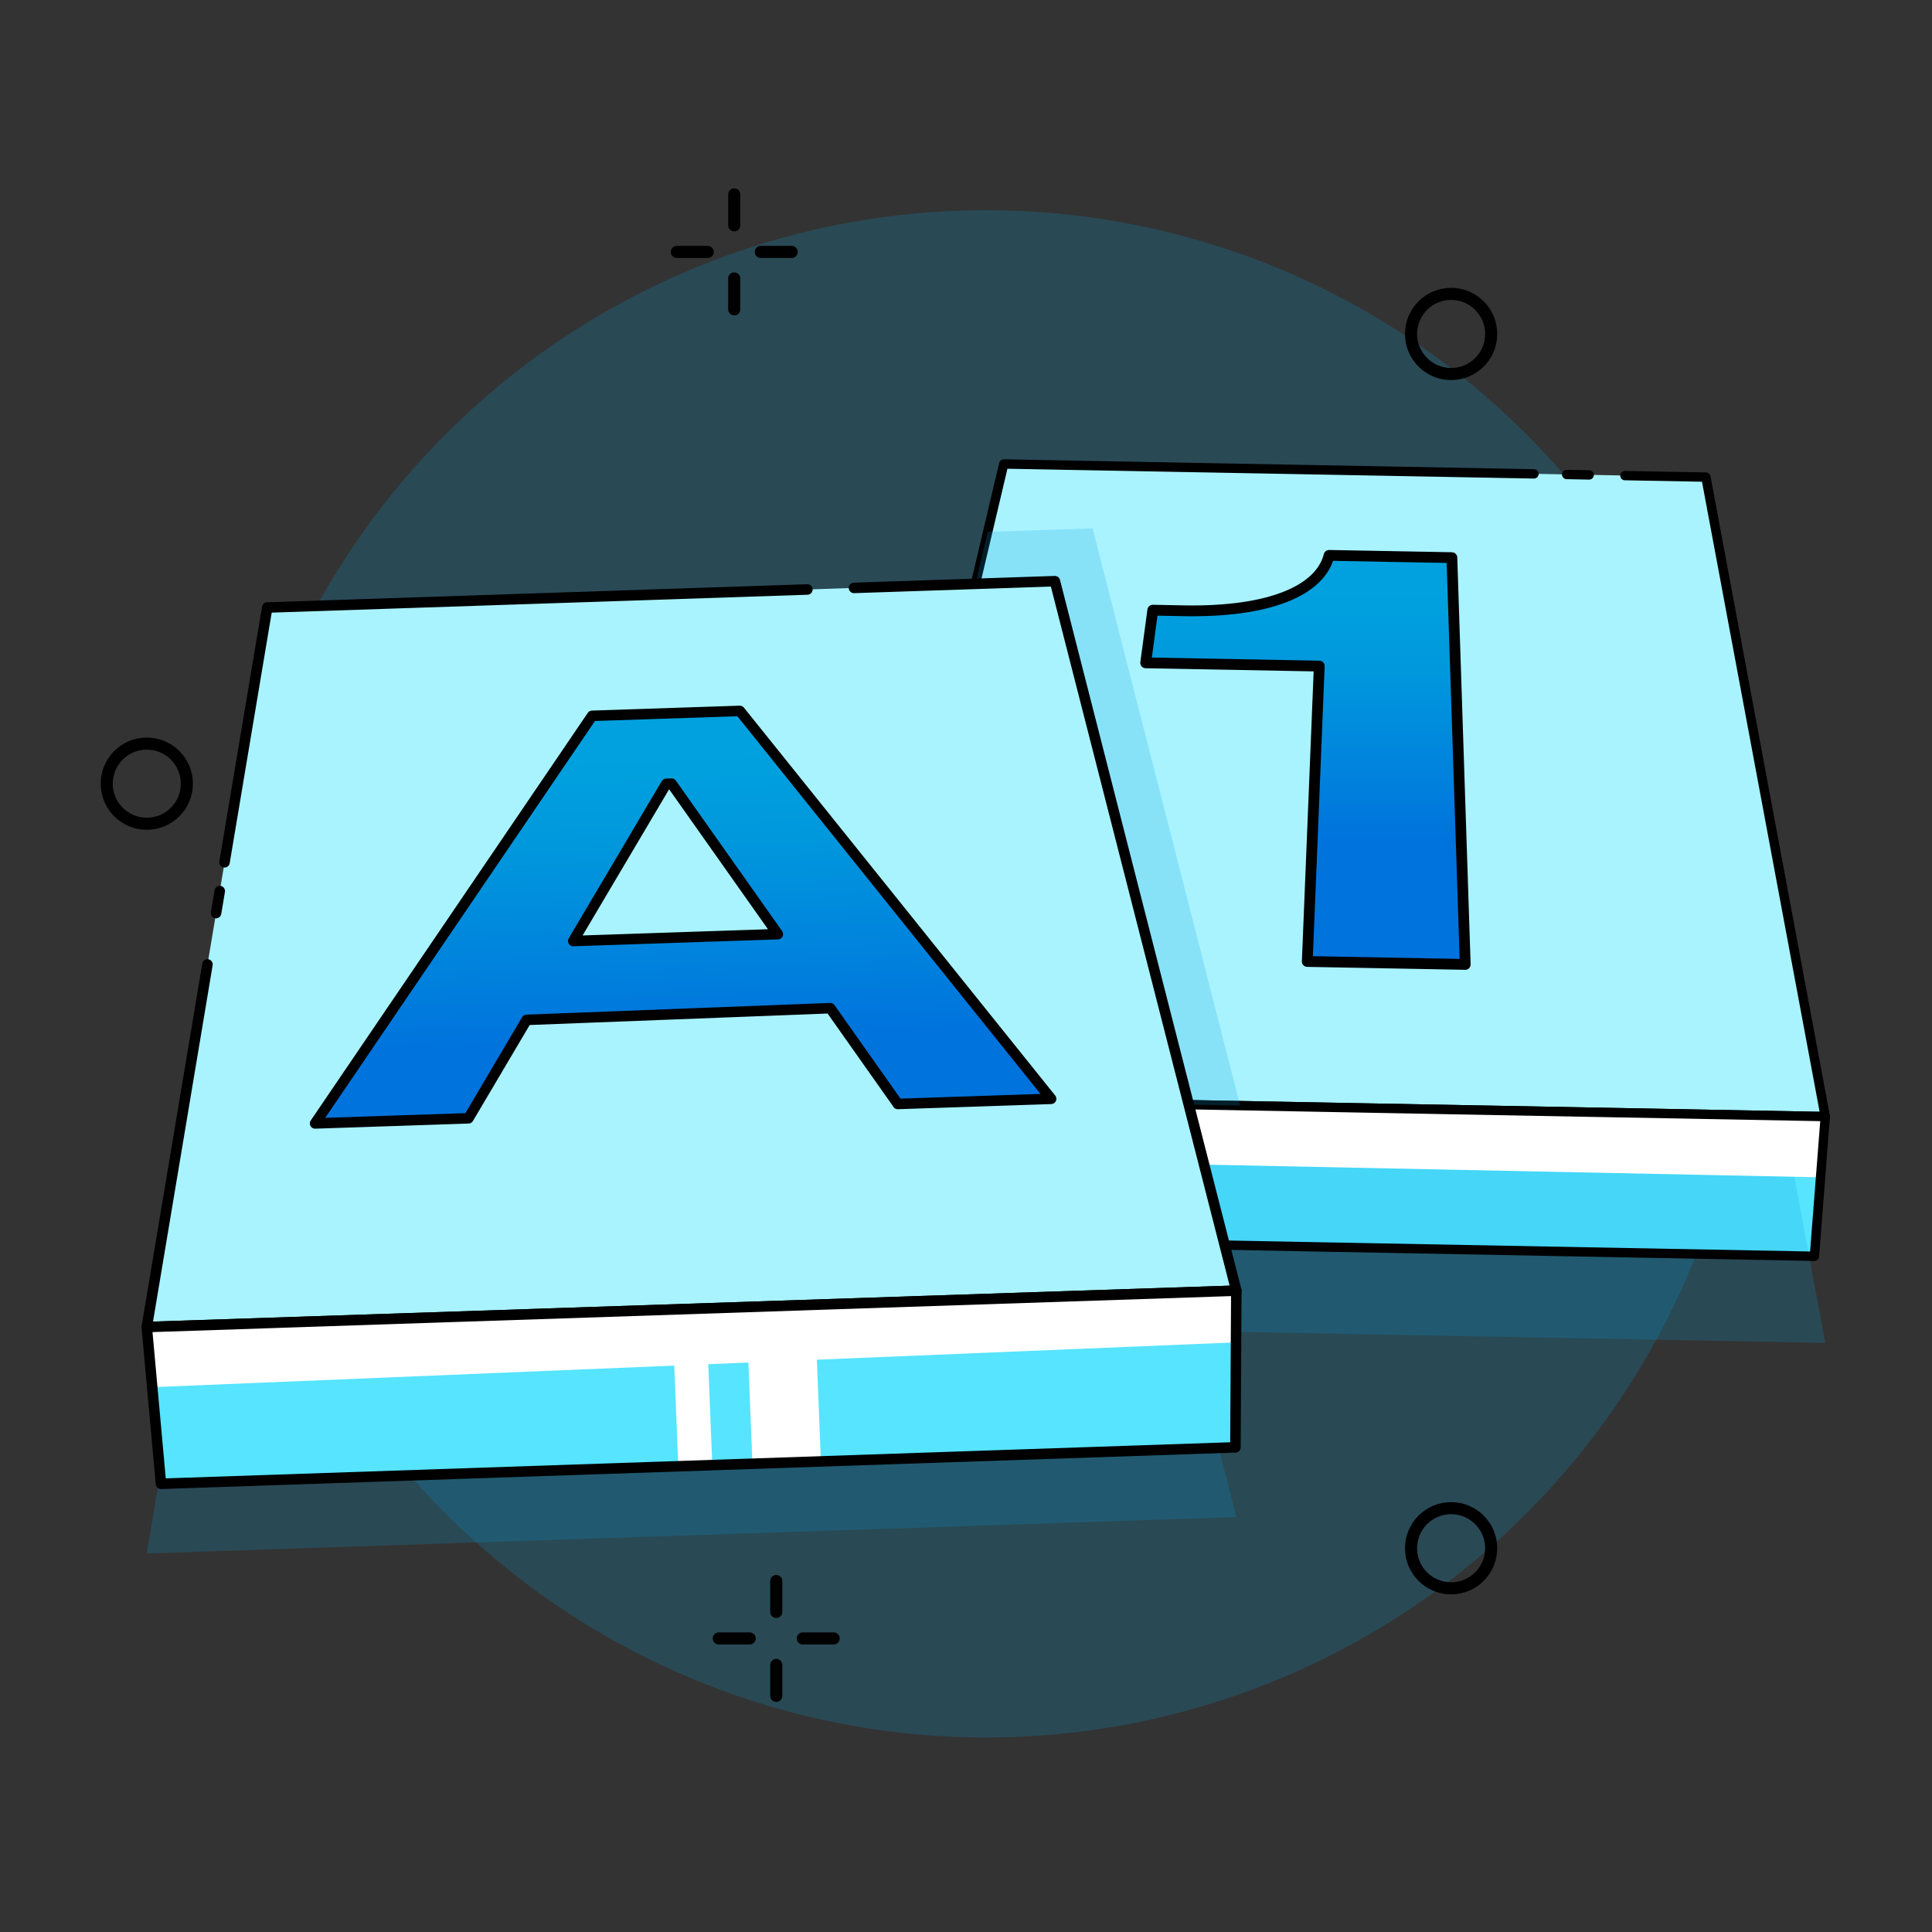 <?xml version="1.0" encoding="UTF-8"?><svg id="Layer_1" xmlns="http://www.w3.org/2000/svg" xmlns:xlink="http://www.w3.org/1999/xlink" viewBox="0 0 256 256"><rect x="0" y="0" width="256" height="256" fill="#333333" stroke="none"/><defs><style>.cls-1,.cls-2,.cls-3,.cls-4,.cls-5{stroke:#000;stroke-linecap:round;stroke-linejoin:round;}.cls-1,.cls-3,.cls-4{fill:none;}.cls-1,.cls-5{stroke-width:1.39px;}.cls-2{fill:url(#linear-gradient);stroke-width:1.43px;}.cls-6{fill:#fff;}.cls-7{fill:#a9f3ff;}.cls-8{fill:#56e4ff;}.cls-3{stroke-width:1.24px;}.cls-4{stroke-width:1.6px;}.cls-9{fill:#00a1de;opacity:.2;}.cls-5{fill:url(#linear-gradient-2);}</style><linearGradient id="linear-gradient" x1="172.98" y1="73.72" x2="172.98" y2="123.35" gradientUnits="userSpaceOnUse"><stop offset=".1" stop-color="#00a1de"/><stop offset=".3" stop-color="#0098dd"/><stop offset=".62" stop-color="#007fdd"/><stop offset=".76" stop-color="#0073dd"/></linearGradient><linearGradient id="linear-gradient-2" x1="99.58" y1="131.86" x2="99.58" y2="187.03" gradientTransform="translate(-15.95 -33.26) rotate(-2.16)" gradientUnits="userSpaceOnUse"><stop offset=".1" stop-color="#00a1de"/><stop offset=".3" stop-color="#0098dd"/><stop offset=".63" stop-color="#007fdd"/><stop offset=".78" stop-color="#0073dd"/></linearGradient></defs><g id="Letters_and_Numbers"><circle class="cls-9" cx="130.65" cy="129.04" r="101.19"/><polygon class="cls-8" points="240.42 166.46 112.72 164.05 113.16 145.55 241.86 147.95 240.42 166.46"/><polygon class="cls-9" points="241.86 177.94 164.33 176.49 113.16 175.54 130.88 100.47 133 91.48 226.04 93.21 241.86 177.94"/><polygon class="cls-7" points="241.86 147.94 164.33 146.49 113.16 145.54 130.88 70.47 133 61.48 226.04 63.21 241.86 147.94"/><polyline class="cls-3" points="203.26 62.79 133 61.48 113.16 145.55 241.86 147.95 226.04 63.22 215.31 63.02"/><line class="cls-3" x1="210.57" y1="62.93" x2="207.59" y2="62.87"/><polygon class="cls-6" points="241.86 147.94 241.23 156 112.98 153.36 113.16 145.54 241.86 147.94"/><polygon class="cls-3" points="240.42 166.46 112.72 164.05 113.16 145.55 241.86 147.95 240.42 166.46"/><path class="cls-2" d="m174.79,88.26l-22.98-.43.94-6.98,4.05.08c11.66.22,18.17-2.79,19.31-7.34l16.27.3,1.77,53.9-20.93-.39,1.59-39.14Z"/><polygon class="cls-9" points="163.82 201.02 19.45 205.84 35.41 110.5 139.78 107.01 163.82 201.02"/><polygon class="cls-9" points="164.33 146.49 113.16 145.54 130.88 70.47 144.77 70.01 164.33 146.49"/><polygon class="cls-7" points="163.82 171.02 19.45 175.84 35.41 80.5 139.78 77.01 163.82 171.02"/><polyline class="cls-1" points="113.16 77.9 139.78 77.01 163.82 171.02 19.45 175.84 27.49 127.79"/><polyline class="cls-1" points="29.75 114.26 35.41 80.5 106.98 78.11"/><line class="cls-1" x1="28.63" y1="120.99" x2="29.12" y2="118.07"/><path class="cls-5" d="m118.96,146.28l20.32-.68-41.25-51.4-19.57.65-36.71,54.01,20.32-.68,7.71-13.04,40.23-1.55,8.96,12.69Zm-43-21.6l12.32-20.82.71-.02,14.08,19.94-27.11.91Z"/><polygon class="cls-8" points="21.33 196.61 163.7 191.78 163.82 171.02 19.45 175.84 21.33 196.61"/><rect class="cls-6" x="99.34" y="175.8" width="9.08" height="17.88" transform="translate(-7.27 4.28) rotate(-2.28)"/><polygon class="cls-6" points="94.38 194.07 89.88 194.35 89.16 176.48 93.67 176.2 94.38 194.07"/><polygon class="cls-6" points="163.81 171.02 163.78 177.87 20.17 183.81 19.44 175.84 163.81 171.02"/><polygon class="cls-1" points="21.33 196.61 163.7 191.78 163.82 171.02 19.45 175.84 21.33 196.61"/><circle class="cls-4" cx="192.28" cy="44.25" r="5.31"/><circle class="cls-4" cx="19.45" cy="103.84" r="5.31"/><circle class="cls-4" cx="192.28" cy="205.15" r="5.31"/><line class="cls-4" x1="97.29" y1="25.76" x2="97.29" y2="29.86"/><line class="cls-4" x1="97.29" y1="36.89" x2="97.29" y2="40.99"/><line class="cls-4" x1="104.9" y1="33.38" x2="100.81" y2="33.38"/><line class="cls-4" x1="93.78" y1="33.38" x2="89.68" y2="33.38"/><line class="cls-4" x1="102.86" y1="209.49" x2="102.86" y2="213.59"/><line class="cls-4" x1="102.86" y1="220.61" x2="102.86" y2="224.71"/><line class="cls-4" x1="110.47" y1="217.1" x2="106.37" y2="217.1"/><line class="cls-4" x1="99.34" y1="217.1" x2="95.24" y2="217.1"/></g></svg>